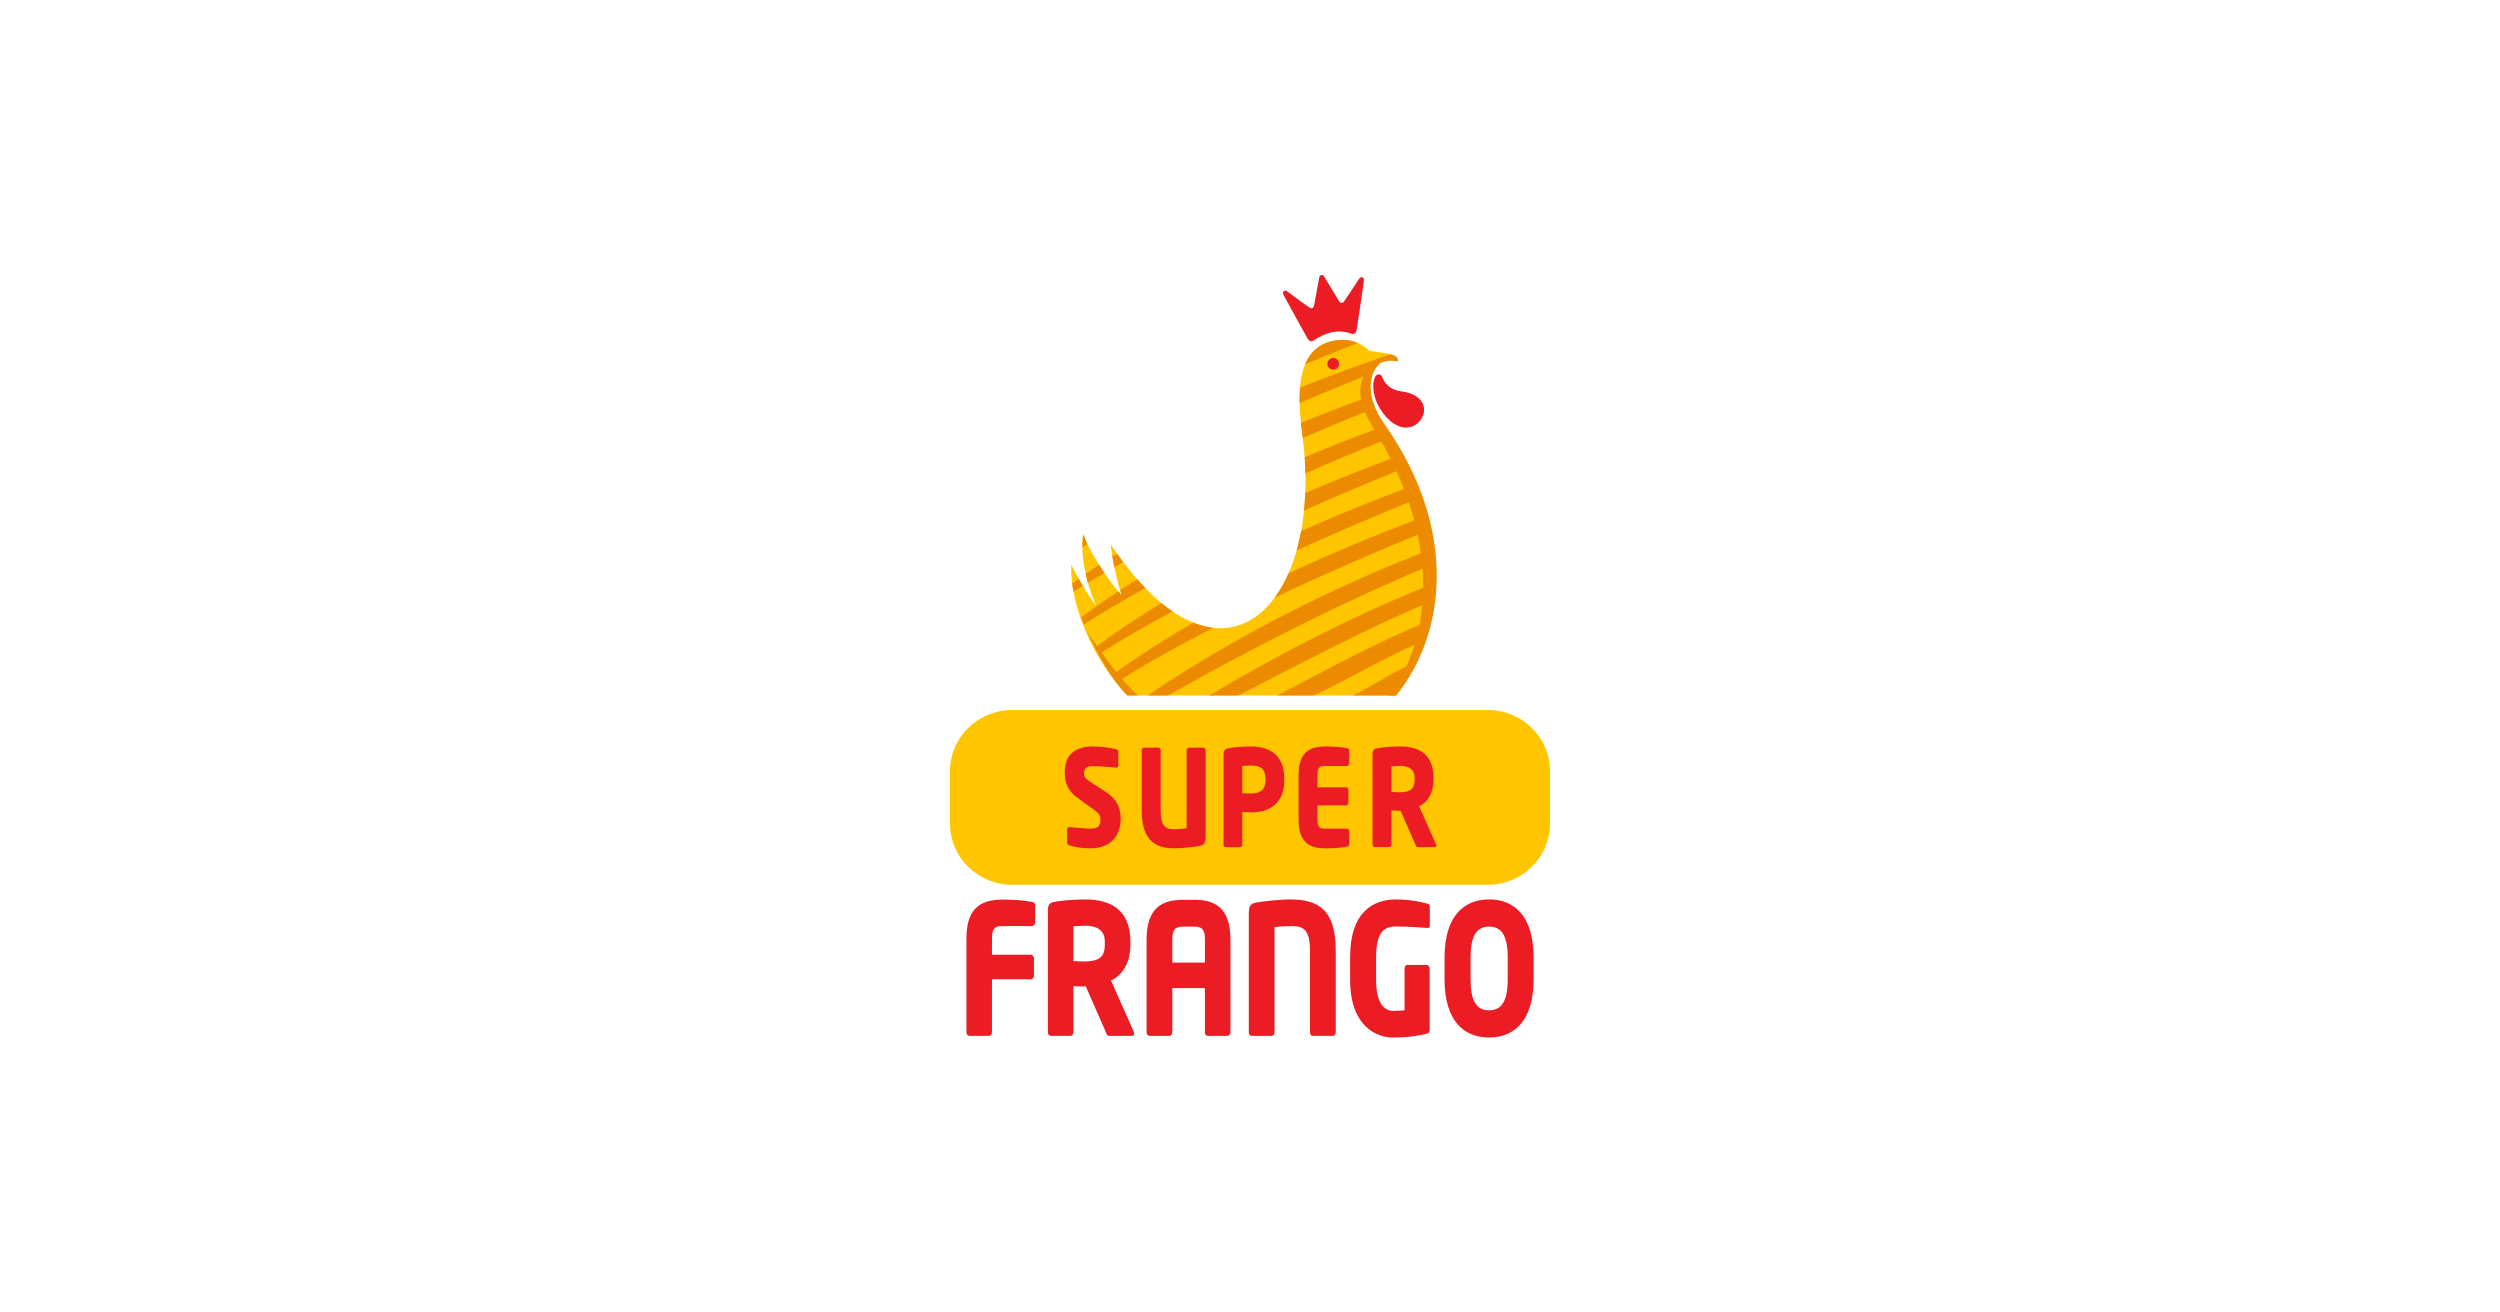 <svg width="200" height="105" viewBox="0 0 200 105" fill="none" xmlns="http://www.w3.org/2000/svg">
<g clip-path="url(#clip0_34_440)">
<path d="M111.647 55.636C113.045 53.849 114.299 50.854 114.498 47.391C114.903 40.299 110.333 34.662 109.376 32.844C108.418 31.026 109.573 28.43 111.823 28.912C111.823 28.912 112.03 28.436 110.914 28.273C110.235 28.173 109.515 28.049 109.515 28.049C109.515 28.049 108.529 26.895 106.708 27.257C104.074 27.779 103.612 30.534 104.181 34.736C106.013 48.239 97.842 57.004 88.843 43.538C88.958 44.591 89.456 47.055 89.774 47.638C88.688 46.568 86.977 43.828 86.653 42.7C86.431 44.45 86.819 46.445 87.678 48.434L87.654 48.429C86.984 47.504 86.331 46.425 85.701 45.18C85.556 48.267 87.41 52.751 90.181 55.639H111.647V55.636Z" fill="#FFC600"/>
<path d="M111.546 55.636C111.594 55.614 111.654 55.585 111.701 55.562C112.16 54.965 112.601 53.858 112.993 53.092C111.397 53.763 109.797 54.899 108.209 55.636H111.546Z" fill="#ED8B00"/>
<path d="M105.123 55.636C107.954 54.292 110.867 52.559 113.738 51.333C113.911 50.831 114.06 50.301 114.18 49.741C110.191 51.342 106.089 53.598 102.184 55.636H105.123Z" fill="#ED8B00"/>
<path d="M99.086 55.636C103.955 53.124 109.315 50.28 114.435 48.136C114.461 47.891 114.481 47.645 114.497 47.391C114.509 47.179 114.516 46.971 114.519 46.762C108.612 49.06 102.325 52.319 96.724 55.636H99.084H99.086Z" fill="#ED8B00"/>
<path d="M93.472 55.636C99.744 52.049 107.425 48.139 114.468 45.229C114.435 44.814 114.387 44.407 114.326 44.007C106.84 46.855 98.574 51.043 91.812 55.636H93.472Z" fill="#ED8B00"/>
<path d="M113.731 41.41C110.3 42.696 106.671 44.184 103.08 45.869C102.762 46.593 102.393 47.24 101.979 47.803C105.992 45.905 110.135 44.117 114.034 42.52C113.943 42.143 113.841 41.773 113.731 41.41Z" fill="#ED8B00"/>
<path d="M89.51 54.466C91.803 53.034 94.361 51.61 97.06 50.224C96.547 50.167 96.016 50.031 95.47 49.812C93.227 51.103 91.074 52.476 89.075 53.931C89.217 54.113 89.361 54.292 89.51 54.466Z" fill="#ED8B00"/>
<path d="M87.942 52.316C89.744 51.172 91.719 50.031 93.802 48.912C93.511 48.713 93.216 48.493 92.919 48.247C91.07 49.362 89.29 50.538 87.62 51.775C87.724 51.956 87.832 52.136 87.944 52.315L87.942 52.316Z" fill="#ED8B00"/>
<path d="M112.812 38.937C110.007 39.979 107.055 41.161 104.088 42.484C103.988 43.025 103.869 43.544 103.729 44.039C106.943 42.58 110.175 41.208 113.235 39.962C113.1 39.61 112.958 39.269 112.813 38.937H112.812Z" fill="#ED8B00"/>
<path d="M89.774 47.637C89.677 47.541 89.573 47.428 89.467 47.307C88.443 47.978 87.446 48.672 86.483 49.385C86.554 49.575 86.631 49.765 86.712 49.954C88.239 48.978 89.893 48.007 91.63 47.05C91.413 46.827 91.196 46.592 90.977 46.343C90.515 46.631 90.059 46.921 89.608 47.215C89.667 47.394 89.723 47.543 89.774 47.637Z" fill="#ED8B00"/>
<path d="M111.629 36.564C109.311 37.422 106.881 38.38 104.42 39.44C104.401 39.917 104.368 40.383 104.321 40.838C106.983 39.659 109.626 38.545 112.142 37.525C111.971 37.19 111.8 36.87 111.629 36.564Z" fill="#ED8B00"/>
<path d="M89.864 44.971C89.704 44.761 89.547 44.547 89.386 44.322C89.164 44.411 89.202 44.395 88.981 44.484C89.03 44.767 89.086 45.07 89.148 45.374C89.384 45.24 89.622 45.104 89.862 44.971H89.864Z" fill="#ED8B00"/>
<path d="M110.82 35.181C110.617 34.851 110.424 34.545 110.246 34.265C108.351 34.964 106.379 35.734 104.372 36.577C104.402 37.013 104.423 37.442 104.433 37.865C106.612 36.916 108.762 36.017 110.82 35.181Z" fill="#ED8B00"/>
<path d="M87.029 46.622C87.462 46.359 87.903 46.098 88.351 45.836C88.204 45.622 88.061 45.401 87.922 45.18C87.561 45.422 87.204 45.664 86.849 45.912C86.901 46.148 86.961 46.385 87.029 46.622Z" fill="#ED8B00"/>
<path d="M86.629 46.868C86.519 46.684 86.409 46.493 86.299 46.299C86.122 46.425 85.949 46.551 85.773 46.678C85.802 46.894 85.839 47.112 85.883 47.333C86.13 47.177 86.377 47.022 86.628 46.868H86.629Z" fill="#ED8B00"/>
<path d="M86.7 42.842C86.665 42.846 86.671 42.844 86.637 42.849C86.605 43.152 86.59 43.461 86.593 43.776C86.726 43.696 86.861 43.618 86.997 43.538C86.87 43.275 86.77 43.04 86.7 42.84V42.842Z" fill="#ED8B00"/>
<path d="M109.069 31.891C107.456 32.484 105.781 33.13 104.072 33.83C104.103 34.124 104.137 34.425 104.179 34.735C104.192 34.838 104.205 34.939 104.219 35.041C105.984 34.28 107.721 33.557 109.393 32.878C109.388 32.867 109.38 32.854 109.375 32.844C109.215 32.542 109.115 32.218 109.069 31.891Z" fill="#ED8B00"/>
<path d="M111.823 28.912C111.823 28.912 111.984 28.539 111.242 28.34C108.995 29.101 106.548 29.987 104.003 31.002C103.971 31.387 103.961 31.8 103.969 32.238C105.841 31.442 107.669 30.693 109.409 29.997C109.862 29.192 110.708 28.673 111.824 28.912H111.823Z" fill="#ED8B00"/>
<path d="M106.706 27.255C105.556 27.483 104.819 28.137 104.402 29.152C105.856 28.547 107.271 27.974 108.624 27.437C108.158 27.234 107.515 27.095 106.706 27.255Z" fill="#ED8B00"/>
<path fill-rule="evenodd" clip-rule="evenodd" d="M110.553 30.125C110.792 30.646 111.088 31.167 112.175 31.323C114.896 31.715 114.02 34.263 112.417 34.207C110.968 34.157 109.389 31.721 109.993 30.178C110.083 29.947 110.417 29.824 110.555 30.125H110.553Z" fill="#EC1C24"/>
<path fill-rule="evenodd" clip-rule="evenodd" d="M105.546 22.166C105.507 22.323 105.26 23.785 105.127 24.416C105.077 24.65 104.946 24.733 104.747 24.6C104.19 24.228 103.033 23.341 102.949 23.289C102.745 23.163 102.558 23.371 102.659 23.555C103.098 24.358 104.355 26.649 104.572 27.024C104.809 27.431 105.011 27.314 105.163 27.19C105.995 26.654 106.952 26.299 108.05 26.678C108.235 26.742 108.467 26.784 108.545 26.319C108.617 25.895 108.99 23.315 109.117 22.412C109.146 22.204 108.898 22.073 108.752 22.262C108.691 22.339 107.92 23.569 107.527 24.108C107.387 24.301 107.235 24.268 107.107 24.065C106.761 23.519 106.014 22.234 105.921 22.1C105.811 21.939 105.594 21.984 105.549 22.166H105.546Z" fill="#EC1C24"/>
<path fill-rule="evenodd" clip-rule="evenodd" d="M107.131 29.105C107.131 29.362 106.919 29.569 106.66 29.569C106.401 29.569 106.189 29.361 106.189 29.105C106.189 28.849 106.401 28.64 106.66 28.64C106.919 28.64 107.131 28.849 107.131 29.105Z" fill="#EC1C24"/>
<path d="M91.035 55.636C89.634 54.387 88.276 52.429 87 50.598C87.882 52.511 88.971 54.402 90.177 55.634L91.035 55.636Z" fill="#ED8B00"/>
<path d="M111.694 55.636C115.696 50.681 116.662 42.316 110.743 33.912C109.159 31.662 109.508 29.759 110.466 29.032C110.349 29.075 108.9 29.414 108.823 31.157C108.787 31.976 109.103 32.99 109.841 34.185C115.304 43.028 114.66 51.084 111.076 55.636H111.694Z" fill="#ED8B00"/>
<path d="M80.959 56.804H119.041C121.777 56.804 124 58.998 124 61.7V65.886C124 68.587 121.777 70.781 119.041 70.781H80.959C78.223 70.781 76 68.587 76 65.886V61.7C76 58.998 78.223 56.804 80.959 56.804Z" fill="#FFC600"/>
<path d="M87.23 67.868C86.529 67.868 86.005 67.772 85.552 67.632C85.463 67.601 85.374 67.535 85.374 67.418V66.369C85.374 66.219 85.445 66.165 85.533 66.165H85.559C85.922 66.207 86.9 66.293 87.246 66.293C87.858 66.293 88.036 66.057 88.036 65.543C88.036 65.233 87.912 65.061 87.45 64.73L86.225 63.851C85.4 63.262 85.178 62.587 85.178 61.805C85.178 60.628 85.728 59.717 87.45 59.717C88.099 59.717 88.995 59.846 89.332 59.953C89.403 59.974 89.466 60.027 89.466 60.146V61.228C89.466 61.325 89.429 61.409 89.315 61.409H89.298C89.049 61.388 88.019 61.292 87.415 61.292C86.909 61.292 86.723 61.475 86.723 61.86C86.723 62.16 86.839 62.298 87.318 62.609L88.455 63.347C89.379 63.948 89.654 64.654 89.654 65.521C89.654 66.656 89.033 67.867 87.23 67.867V67.868Z" fill="#EC1C24"/>
<path d="M95.916 67.687C95.561 67.751 94.452 67.868 93.982 67.868C92.411 67.868 91.336 67.246 91.336 64.805V60.019C91.336 59.901 91.416 59.816 91.514 59.816H92.677C92.776 59.816 92.855 59.901 92.855 60.019V64.805C92.855 65.897 93.094 66.338 93.894 66.338C94.195 66.338 94.63 66.306 94.932 66.262V60.017C94.932 59.9 95.011 59.814 95.11 59.814H96.264C96.361 59.814 96.451 59.9 96.451 60.017V66.946C96.451 67.471 96.291 67.621 95.918 67.685L95.916 67.687Z" fill="#EC1C24"/>
<path d="M100.102 64.988C99.889 64.988 99.605 64.967 99.382 64.957V67.56C99.382 67.677 99.303 67.774 99.204 67.774H98.059C97.962 67.774 97.881 67.688 97.881 67.571V60.373C97.881 60.009 98.005 59.913 98.281 59.859C98.734 59.773 99.443 59.72 100.083 59.72C101.424 59.72 102.746 60.287 102.746 62.301V62.397C102.746 64.399 101.424 64.99 100.101 64.99L100.102 64.988ZM101.239 62.3C101.239 61.539 100.848 61.239 100.102 61.239C99.977 61.239 99.49 61.261 99.382 61.271V63.456C99.479 63.468 100.004 63.477 100.102 63.477C100.893 63.477 101.239 63.124 101.239 62.396V62.3Z" fill="#EC1C24"/>
<path d="M107.764 67.73C107.454 67.782 107.001 67.868 106.043 67.868C104.897 67.868 103.885 67.515 103.885 65.566V62.01C103.885 60.06 104.906 59.717 106.051 59.717C107.01 59.717 107.454 59.803 107.764 59.856C107.889 59.877 107.942 59.931 107.942 60.07V61.066C107.942 61.185 107.863 61.281 107.764 61.281H105.962C105.545 61.281 105.394 61.452 105.394 62.01V62.984H107.693C107.792 62.984 107.871 63.082 107.871 63.199V64.216C107.871 64.335 107.792 64.431 107.693 64.431H105.394V65.566C105.394 66.123 105.545 66.295 105.962 66.295H107.764C107.861 66.295 107.942 66.392 107.942 66.509V67.505C107.942 67.644 107.889 67.708 107.764 67.73Z" fill="#EC1C24"/>
<path d="M114.767 67.772H113.409C113.312 67.772 113.275 67.665 113.23 67.558L112.04 64.848L111.943 64.858C111.756 64.858 111.481 64.837 111.313 64.837V67.557C111.313 67.674 111.234 67.771 111.135 67.771H109.981C109.884 67.771 109.803 67.674 109.803 67.557V60.37C109.803 60.006 109.928 59.91 110.203 59.856C110.611 59.781 111.366 59.717 112.006 59.717C113.514 59.717 114.677 60.327 114.677 62.223V62.361C114.677 63.496 114.18 64.194 113.532 64.504L114.872 67.524C114.89 67.567 114.898 67.61 114.898 67.641C114.898 67.717 114.864 67.77 114.765 67.77L114.767 67.772ZM113.168 62.224C113.168 61.571 112.751 61.271 112.006 61.271C111.881 61.271 111.419 61.292 111.313 61.304V63.36C111.41 63.37 111.846 63.382 111.943 63.382C112.876 63.382 113.168 63.092 113.168 62.364V62.225V62.224Z" fill="#EC1C24"/>
<path d="M82.571 74.087H80.128C79.562 74.087 79.358 74.319 79.358 75.075V76.381H82.474C82.607 76.381 82.716 76.513 82.716 76.671V78.05C82.716 78.21 82.607 78.341 82.474 78.341H79.358V82.58C79.358 82.74 79.249 82.87 79.118 82.87H77.554C77.422 82.87 77.314 82.74 77.314 82.58V75.075C77.314 72.433 78.698 71.967 80.25 71.967C81.549 71.967 82.151 72.083 82.572 72.156C82.74 72.185 82.813 72.258 82.813 72.446V73.797C82.813 73.957 82.704 74.087 82.572 74.087H82.571Z" fill="#EC1C24"/>
<path d="M90.553 82.87H88.713C88.581 82.87 88.532 82.724 88.473 82.58L86.86 78.907L86.728 78.921C86.476 78.921 86.102 78.892 85.874 78.892V82.58C85.874 82.74 85.765 82.87 85.633 82.87H84.07C83.938 82.87 83.829 82.74 83.829 82.58V72.839C83.829 72.346 83.997 72.215 84.371 72.143C84.924 72.042 85.947 71.955 86.813 71.955C88.859 71.955 90.434 72.782 90.434 75.352V75.541C90.434 77.079 89.761 78.023 88.882 78.444L90.7 82.537C90.723 82.596 90.736 82.653 90.736 82.697C90.736 82.799 90.688 82.871 90.555 82.871L90.553 82.87ZM88.387 75.349C88.387 74.464 87.821 74.057 86.81 74.057C86.642 74.057 86.017 74.087 85.872 74.101V76.888C86.004 76.903 86.595 76.917 86.726 76.917C87.99 76.917 88.387 76.525 88.387 75.538V75.349Z" fill="#EC1C24"/>
<path d="M98.198 82.87H96.61C96.478 82.87 96.393 82.74 96.393 82.58V79.052H93.782V82.58C93.782 82.74 93.686 82.87 93.553 82.87H91.965C91.832 82.87 91.725 82.74 91.725 82.58V75.176C91.725 72.563 93.036 71.982 94.648 71.982H95.525C97.138 71.982 98.437 72.562 98.437 75.176V82.58C98.437 82.74 98.329 82.87 98.197 82.87H98.198ZM96.394 75.176C96.394 74.377 96.202 74.131 95.528 74.131H94.651C93.989 74.131 93.784 74.379 93.784 75.176V77.006H96.394V75.176Z" fill="#EC1C24"/>
<path d="M106.631 82.87H105.018C104.886 82.87 104.801 82.74 104.801 82.58V76.105C104.801 74.479 104.356 74.087 103.369 74.087C102.875 74.087 102.335 74.116 101.961 74.174V82.58C101.961 82.74 101.866 82.87 101.733 82.87H100.133C100.001 82.87 99.904 82.74 99.904 82.58V73.101C99.904 72.448 100.049 72.288 100.518 72.2C101.155 72.085 102.527 71.953 103.141 71.953C105.475 71.953 106.86 72.738 106.86 76.105V82.58C106.86 82.74 106.763 82.87 106.631 82.87Z" fill="#EC1C24"/>
<path d="M114.205 74.233H114.169C113.591 74.204 112.689 74.117 111.665 74.117C110.642 74.117 110.088 74.683 110.088 76.585V78.401C110.088 80.404 110.847 80.869 111.437 80.869C111.772 80.869 112.074 80.855 112.363 80.825V77.486C112.363 77.326 112.459 77.196 112.592 77.196H114.133C114.264 77.196 114.373 77.327 114.373 77.486V82.364C114.373 82.567 114.312 82.654 114.133 82.698C113.482 82.859 112.64 83.003 111.438 83.003C110.067 83.003 108.009 82.059 108.009 78.386V76.587C108.009 72.885 109.922 71.956 111.667 71.956C112.87 71.956 113.736 72.173 114.182 72.29C114.302 72.319 114.386 72.378 114.386 72.508V74.046C114.386 74.206 114.314 74.234 114.206 74.234L114.205 74.233Z" fill="#EC1C24"/>
<path d="M119.125 83C117.14 83 115.564 81.708 115.564 78.341V76.613C115.564 73.245 117.14 71.953 119.125 71.953C121.11 71.953 122.687 73.245 122.687 76.613V78.341C122.687 81.708 121.11 83 119.125 83ZM120.616 76.613C120.616 74.87 120.136 74.13 119.125 74.13C118.114 74.13 117.645 74.87 117.645 76.613V78.341C117.645 80.083 118.114 80.823 119.125 80.823C120.136 80.823 120.616 80.083 120.616 78.341V76.613Z" fill="#EC1C24"/>
</g>
<defs>
<clipPath id="clip0_34_440">
<rect width="48" height="61" fill="white" transform="translate(76 22)"/>
</clipPath>
</defs>
</svg>
